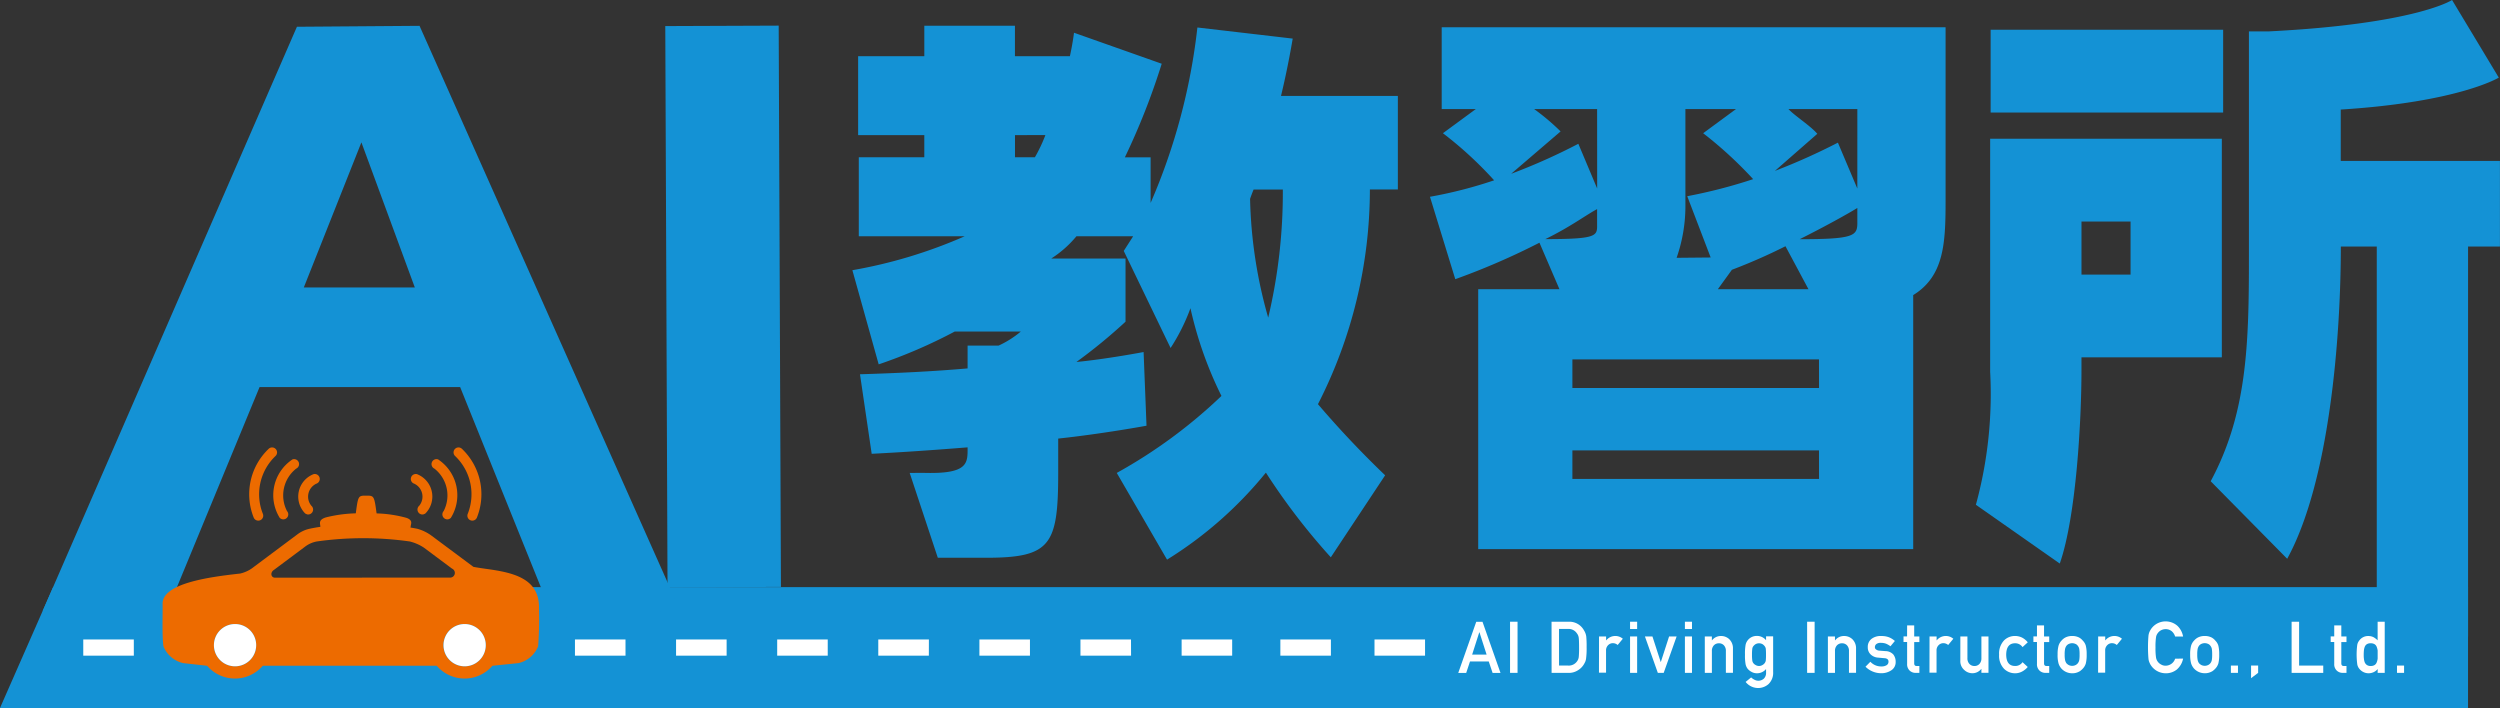 <svg xmlns="http://www.w3.org/2000/svg" xmlns:xlink="http://www.w3.org/1999/xlink" width="160" height="45.311" viewBox="0 0 160 45.311"><rect x="0" y="0" width="160" height="45.311" fill="#333333" stroke="none"/><defs><clipPath id="a"><rect width="160" height="45.311" fill="none"/></clipPath></defs><g transform="translate(0 0)"><path d="M3.4,72.484,0,80.218H157.954V72.484Z" transform="translate(0 -34.907)" fill="#1492d5"/><g transform="translate(0 0)"><g clip-path="url(#a)"><path d="M135.852,37.2a41.582,41.582,0,0,1-4.155-5.419,25.3,25.3,0,0,1-6.326,5.569L122.153,31.8a32.342,32.342,0,0,0,6.7-4.927,24.633,24.633,0,0,1-1.984-5.614,12.41,12.41,0,0,1-1.272,2.545L122.6,17.592l.6-.936h-3.63a6.973,6.973,0,0,1-1.61,1.423h4.754v4.043A34.315,34.315,0,0,1,119.57,24.7c1.946-.188,4.3-.637,4.3-.637l.187,4.716s-2.845.524-5.652.823v2.2c0,4.641-.486,5.428-4.641,5.428H110.7L108.9,31.8c.374,0,.749-.006,1.048,0,2.738.058,2.658-.663,2.658-1.636-1.871.149-3.93.3-6.138.412l-.749-5.09c2.508-.075,4.716-.187,6.887-.374v-1.46h1.983a6.231,6.231,0,0,0,1.423-.9h-4.23a32.729,32.729,0,0,1-4.866,2.1l-1.684-6.026a31.108,31.108,0,0,0,7.186-2.171h-6.775V11.6h4.192V10.181H105.6V5.128h4.236V3.182h5.8V5.128h3.518c.188-.861.262-1.5.262-1.5l5.614,1.984a44.307,44.307,0,0,1-2.358,5.989h1.647v2.92a39.023,39.023,0,0,0,2.994-11.229l6.1.711s-.3,1.834-.749,3.668h7.479v5.989h-1.79A30.218,30.218,0,0,1,135.029,27.4a62.466,62.466,0,0,0,4.3,4.552ZM115.639,10.181V11.6h1.273a9.641,9.641,0,0,0,.674-1.423Zm15.271,3.481c-.075.187-.15.374-.225.6a29.81,29.81,0,0,0,1.16,7.6,34.655,34.655,0,0,0,.936-8.2Z" transform="translate(-50.68 -1.533)" fill="#1492d5"/><path d="M209.534,3.366V14.517c0,2.712-.113,4.784-2.072,5.99V36.766h-27.84V20.13h5.2l-1.28-2.976a45.72,45.72,0,0,1-5.387,2.335l-1.62-5.274a28.292,28.292,0,0,0,4.106-1.054,24.3,24.3,0,0,0-3.277-3.014L179.471,8.6h-2.185V3.366ZM192.883,8.6v6.291a10.062,10.062,0,0,1-.563,3.23L194.5,18.1,193,14.178a32.889,32.889,0,0,0,4.219-1.092,25.9,25.9,0,0,0-3.2-2.939L196.123,8.6Zm-5.651,0H183.2a14.294,14.294,0,0,1,1.695,1.432l-3.164,2.712a38.609,38.609,0,0,0,4.3-1.921l1.205,2.863Zm0,7.271v-.867c-.715.377-1.695,1.13-3.315,1.921,3.165,0,3.315-.188,3.315-.828Zm14.2,8.753H185.65v1.828h15.785Zm0,5.821H185.65v1.828h15.785ZM199.287,17.38a35.908,35.908,0,0,1-3.428,1.507l-.9,1.243h5.8Zm4.6-8.778h-4.408c.376.415,1.393,1.055,1.846,1.583l-2.713,2.373a40.219,40.219,0,0,0,4.031-1.808l1.243,2.938Zm0,6.329c-.678.414-2.035,1.168-3.692,2,3.5,0,3.692-.226,3.692-1.054Z" transform="translate(-85.017 -1.621)" fill="#1492d5"/><path d="M250.691,22.868v.84c0,3.141-.329,9.328-1.388,12.359l-5.369-3.762a26.864,26.864,0,0,0,.913-8.509V8.881h14.827V22.868ZM244.878,1.905h14.88V7.2h-14.88Zm8.955,12.271h-3.141v3.4h3.141Zm21.6,1.6V40.733h-5.843V15.777h-2.3c0,5.843-.73,15.055-3.433,19.985L258.961,30.8c2.337-4.346,2.447-8.765,2.447-14.353V2.009h1.278C272.108,1.534,274.409,0,274.409,0L277.4,4.967s-2.556,1.57-10.116,2.045V10.3h10.189v5.478Z" transform="translate(-117.477 0)" fill="#1492d5"/><rect width="7.258" height="35.922" transform="matrix(1, -0.004, 0.004, 1, 42.578, 1.669)" fill="#1492d5"/><path d="M37.944,41.089l8.121-.474L29.385,3.189l-7.847.06L5.264,40.647,13.3,40.47l5.847-14.161H31.984ZM21.979,19.933l3.686-9.286,3.418,9.286Z" transform="translate(-2.535 -1.536)" fill="#1492d5"/><path d="M181.978,79.3h-1.2l-.243.732h-.509l1.152-3.273h.4l1.152,3.273h-.506Zm-.137-.44-.459-1.432h-.009l-.458,1.432Z" transform="translate(-86.698 -36.965)" fill="#fff"/><rect width="0.48" height="3.273" transform="translate(96.643 39.79)" fill="#fff"/><path d="M191.545,76.754h1.109a1.059,1.059,0,0,1,.966.552,1,1,0,0,1,.146.386,6.845,6.845,0,0,1,.024.7,4.949,4.949,0,0,1-.037.736.851.851,0,0,1-.052.189,1.724,1.724,0,0,1-.089.168,1.11,1.11,0,0,1-.387.382,1.07,1.07,0,0,1-.6.162h-1.077Zm.48,2.806h.574a.646.646,0,0,0,.588-.286.553.553,0,0,0,.1-.268,5.723,5.723,0,0,0,.02-.6q0-.427-.02-.612a.575.575,0,0,0-.123-.3.632.632,0,0,0-.567-.277h-.574Z" transform="translate(-92.246 -36.964)" fill="#fff"/><path d="M197.407,78.546h.453v.247h.009a.743.743,0,0,1,1.061-.1l-.33.4a.469.469,0,0,0-.3-.117.419.419,0,0,0-.3.117.465.465,0,0,0-.144.371v1.4h-.453Z" transform="translate(-95.069 -37.813)" fill="#fff"/><path d="M201.239,76.754h.453v.467h-.453Zm0,.943h.453v2.33h-.453Z" transform="translate(-96.915 -36.964)" fill="#fff"/><path d="M203.074,78.573h.481l.529,1.633h.009l.528-1.633h.482l-.827,2.33H203.9Z" transform="translate(-97.799 -37.84)" fill="#fff"/><path d="M208.01,76.754h.453v.467h-.453Zm0,.943h.453v2.33h-.453Z" transform="translate(-100.176 -36.964)" fill="#fff"/><path d="M210.465,78.546h.453v.247h.008a.719.719,0,0,1,.587-.276.76.76,0,0,1,.513.2.8.8,0,0,1,.241.606v1.548h-.453V79.487a.509.509,0,0,0-.126-.373.42.42,0,0,0-.319-.13.43.43,0,0,0-.322.13.505.505,0,0,0-.128.373v1.389h-.453Z" transform="translate(-101.358 -37.813)" fill="#fff"/><path d="M216.776,80.633a.758.758,0,0,1-.582.27.7.7,0,0,1-.365-.1.812.812,0,0,1-.232-.189.718.718,0,0,1-.129-.28,3.062,3.062,0,0,1-.041-.624,3.173,3.173,0,0,1,.041-.636.7.7,0,0,1,.129-.276.741.741,0,0,1,.232-.2.768.768,0,0,1,.365-.087.756.756,0,0,1,.582.276v-.247h.453V80.82a.991.991,0,0,1-.293.772,1,1,0,0,1-.686.254,1.019,1.019,0,0,1-.782-.39l.353-.289a.821.821,0,0,0,.2.142.525.525,0,0,0,.613-.063.51.51,0,0,0,.143-.374Zm-.9-.92a2.516,2.516,0,0,0,.018.369.346.346,0,0,0,.072.176.414.414,0,0,0,.139.115.42.42,0,0,0,.443,0,.425.425,0,0,0,.135-.115.379.379,0,0,0,.076-.176,3.544,3.544,0,0,0,.013-.369,3.764,3.764,0,0,0-.013-.378.352.352,0,0,0-.076-.171.537.537,0,0,0-.135-.124.463.463,0,0,0-.443,0,.515.515,0,0,0-.139.124.322.322,0,0,0-.072.171,2.671,2.671,0,0,0-.018.378" transform="translate(-103.748 -37.813)" fill="#fff"/><rect width="0.48" height="3.273" transform="translate(115.656 39.79)" fill="#fff"/><path d="M225.661,78.546h.453v.247h.009a.718.718,0,0,1,.586-.276.76.76,0,0,1,.513.2.8.8,0,0,1,.241.606v1.548h-.453V79.487a.511.511,0,0,0-.126-.373.422.422,0,0,0-.319-.13.431.431,0,0,0-.322.13.506.506,0,0,0-.128.373v1.389h-.453Z" transform="translate(-108.676 -37.813)" fill="#fff"/><path d="M230.612,80.165a.931.931,0,0,0,.715.3.589.589,0,0,0,.32-.078.247.247,0,0,0,.124-.22.194.194,0,0,0-.074-.175.373.373,0,0,0-.2-.056l-.4-.036a.745.745,0,0,1-.463-.2.609.609,0,0,1-.188-.465.639.639,0,0,1,.246-.539.953.953,0,0,1,.6-.179,1.767,1.767,0,0,1,.281.02,1.373,1.373,0,0,1,.232.063,1.335,1.335,0,0,1,.375.235l-.282.339a1.382,1.382,0,0,0-.276-.161.911.911,0,0,0-.331-.057.44.44,0,0,0-.3.079.257.257,0,0,0-.09.2.161.161,0,0,0,.067.137.386.386,0,0,0,.231.083l.375.029a.692.692,0,0,1,.51.22.762.762,0,0,1,.146.478.613.613,0,0,1-.268.524,1.134,1.134,0,0,1-.668.193,1.413,1.413,0,0,1-.994-.417Z" transform="translate(-110.908 -37.813)" fill="#fff"/><path d="M235.231,77.205h.453v.709h.331v.359h-.331v1.358c0,.118.051.176.161.173h.17v.44h-.237a.53.53,0,0,1-.391-.152.549.549,0,0,1-.156-.422v-1.4H235v-.359h.228Z" transform="translate(-113.175 -37.181)" fill="#fff"/><path d="M238.209,78.546h.453v.247h.009a.743.743,0,0,1,1.061-.1l-.33.4a.47.47,0,0,0-.3-.117.419.419,0,0,0-.3.117.465.465,0,0,0-.144.371v1.4h-.453Z" transform="translate(-114.719 -37.813)" fill="#fff"/><path d="M242.013,78.573h.453v1.389a.507.507,0,0,0,.128.369.425.425,0,0,0,.322.133.417.417,0,0,0,.319-.133.513.513,0,0,0,.126-.369V78.573h.453V80.9h-.453v-.249h-.009a.716.716,0,0,1-.584.276.75.75,0,0,1-.506-.21.737.737,0,0,1-.25-.6Z" transform="translate(-116.551 -37.84)" fill="#fff"/><path d="M248.631,80.5a1.225,1.225,0,0,1-.348.284.951.951,0,0,1-.463.119,1,1,0,0,1-.7-.281,1.192,1.192,0,0,1-.321-.909,1.217,1.217,0,0,1,.322-.921.983.983,0,0,1,.7-.276,1,1,0,0,1,.463.112,1.167,1.167,0,0,1,.348.293l-.335.307a.561.561,0,0,0-.458-.246q-.579-.009-.587.73.008.734.586.723a.547.547,0,0,0,.459-.243Z" transform="translate(-118.855 -37.813)" fill="#fff"/><path d="M251.262,77.205h.453v.709h.331v.359h-.331v1.358c0,.118.051.176.161.173h.17v.44h-.237a.53.53,0,0,1-.391-.152.549.549,0,0,1-.156-.422v-1.4h-.228v-.359h.228Z" transform="translate(-120.896 -37.181)" fill="#fff"/><path d="M254.022,79.709a2.093,2.093,0,0,1,.059-.567.822.822,0,0,1,.187-.326.856.856,0,0,1,.261-.208.943.943,0,0,1,.424-.092.955.955,0,0,1,.432.092.814.814,0,0,1,.252.208.743.743,0,0,1,.191.326,2.273,2.273,0,0,1,.054.566,2.217,2.217,0,0,1-.054.561.811.811,0,0,1-.192.334.741.741,0,0,1-.106.1.5.5,0,0,1-.146.1.882.882,0,0,1-.432.1.928.928,0,0,1-.685-.3.9.9,0,0,1-.187-.334,2.033,2.033,0,0,1-.059-.561m1.407,0a2.192,2.192,0,0,0-.021-.365.439.439,0,0,0-.09-.194.33.33,0,0,0-.148-.123.513.513,0,0,0-.432,0,.4.4,0,0,0-.152.123.548.548,0,0,0-.085.194,1.805,1.805,0,0,0-.026.36,1.754,1.754,0,0,0,.026.356.588.588,0,0,0,.085.2.547.547,0,0,0,.152.119.493.493,0,0,0,.432,0,.422.422,0,0,0,.148-.119.47.47,0,0,0,.09-.2,2.054,2.054,0,0,0,.021-.351" transform="translate(-122.335 -37.813)" fill="#fff"/><path d="M259.027,78.546h.453v.247h.009a.743.743,0,0,1,1.061-.1l-.33.4a.471.471,0,0,0-.3-.117.419.419,0,0,0-.3.117.465.465,0,0,0-.144.371v1.4h-.453Z" transform="translate(-124.745 -37.813)" fill="#fff"/><path d="M267.429,79.088a1.233,1.233,0,0,1-.4.7,1.11,1.11,0,0,1-.715.242,1.139,1.139,0,0,1-.993-.588c-.024-.049-.045-.1-.064-.142a1,1,0,0,1-.043-.175,8.893,8.893,0,0,1,0-1.522.919.919,0,0,1,.107-.312,1.117,1.117,0,0,1,.37-.4,1.143,1.143,0,0,1,1.372.1,1.242,1.242,0,0,1,.365.688h-.509a.725.725,0,0,0-.214-.337.616.616,0,0,0-.392-.137.641.641,0,0,0-.292.07.605.605,0,0,0-.2.168.556.556,0,0,0-.124.272,4.04,4.04,0,0,0-.035.659,3.953,3.953,0,0,0,.035.655.612.612,0,0,0,.325.441.546.546,0,0,0,.291.075.647.647,0,0,0,.606-.448Z" transform="translate(-127.71 -36.94)" fill="#fff"/><path d="M270.384,79.709a2.089,2.089,0,0,1,.059-.567.821.821,0,0,1,.187-.326.857.857,0,0,1,.261-.208.943.943,0,0,1,.424-.092.955.955,0,0,1,.432.092.814.814,0,0,1,.252.208.743.743,0,0,1,.191.326,2.283,2.283,0,0,1,.054.566,2.226,2.226,0,0,1-.054.561A.811.811,0,0,1,272,80.6a.743.743,0,0,1-.106.1.493.493,0,0,1-.146.1.882.882,0,0,1-.432.1.928.928,0,0,1-.685-.3.9.9,0,0,1-.187-.334,2.029,2.029,0,0,1-.059-.561m1.407,0a2.206,2.206,0,0,0-.021-.365.44.44,0,0,0-.09-.194.331.331,0,0,0-.148-.123.513.513,0,0,0-.432,0,.4.4,0,0,0-.152.123.548.548,0,0,0-.085.194,1.81,1.81,0,0,0-.026.36,1.759,1.759,0,0,0,.026.356.588.588,0,0,0,.085.2.549.549,0,0,0,.152.119.493.493,0,0,0,.432,0,.422.422,0,0,0,.148-.119.471.471,0,0,0,.09-.2,2.067,2.067,0,0,0,.021-.351" transform="translate(-130.214 -37.813)" fill="#fff"/><rect width="0.453" height="0.467" transform="translate(142.777 42.596)" fill="#fff"/><path d="M277.9,82.167h.453v.467l-.453.341Z" transform="translate(-133.832 -39.571)" fill="#fff"/><path d="M282.91,76.755h.48v2.806h1.545v.467H282.91Z" transform="translate(-136.247 -36.964)" fill="#fff"/><path d="M287.96,77.205h.453v.709h.331v.359h-.331v1.358c0,.118.051.176.161.173h.17v.44h-.237a.53.53,0,0,1-.391-.152.549.549,0,0,1-.156-.422v-1.4h-.228v-.359h.228Z" transform="translate(-138.569 -37.181)" fill="#fff"/><path d="M292.286,79.784a.757.757,0,0,1-.584.27.728.728,0,0,1-.35-.087.771.771,0,0,1-.255-.216.6.6,0,0,1-.123-.3,4.834,4.834,0,0,1,0-1.191.587.587,0,0,1,.123-.289.694.694,0,0,1,.6-.3.712.712,0,0,1,.321.074,1.28,1.28,0,0,1,.263.2V76.755h.454v3.273h-.454Zm-.445-1.649a.439.439,0,0,0-.246.057.352.352,0,0,0-.137.166.892.892,0,0,0-.054.23c-.008.089-.013.18-.013.273s0,.175.013.259a.9.9,0,0,0,.054.238.386.386,0,0,0,.137.167.405.405,0,0,0,.246.063.427.427,0,0,0,.255-.067.331.331,0,0,0,.128-.171.919.919,0,0,0,.059-.237c0-.086,0-.17,0-.252s0-.176,0-.259a.918.918,0,0,0-.059-.23.331.331,0,0,0-.128-.171.438.438,0,0,0-.255-.065" transform="translate(-140.113 -36.965)" fill="#fff"/><rect width="0.453" height="0.467" transform="translate(153.408 42.596)" fill="#fff"/><path d="M83.81,79.98H80.575V78.943H83.81Zm6.319,0H86.894V78.943h3.235Zm6.025,0H92.919V78.943h3.235Zm-18.815,0H74.1V78.943h3.235Zm-6.471,0H67.633V78.943h3.235Zm-6.471,0H61.161V78.943H64.4Zm-6.471,0H54.691V78.943h3.235Zm-6.471,0H48.219V78.943h3.236Zm-6.471,0H41.748V78.943h3.235Zm-31.468,0H10.28V78.943h3.235Z" transform="translate(-4.951 -38.018)" fill="#fff"/><path d="M44.164,68.431c.061-1.9-1.566-2.3-3.255-2.538-.314-.044-.63-.088-.941-.146l-2.7-2.01a2.8,2.8,0,0,0-.881-.425c-.141-.03-.293-.056-.449-.081a.313.313,0,0,0,.013-.063c.01-.165.17-.395-.257-.554a7.909,7.909,0,0,0-1.923-.288c-.154-1.134-.161-1.137-.666-1.137s-.517,0-.665,1.133a8.658,8.658,0,0,0-1.935.265c-.488.166-.335.4-.335.58,0,.007,0,.012,0,.019-.262.037-.508.081-.73.132a2.01,2.01,0,0,0-.749.358l-2.772,2.07a2.129,2.129,0,0,1-.885.43c-2.041.223-4.947.636-4.959,1.916.014.733-.041,2.079.054,2.738a1.786,1.786,0,0,0,1.26,1.077l1.534.17a2.35,2.35,0,0,0,3.563,0H37.62a2.35,2.35,0,0,0,3.563,0l1.667-.17a1.786,1.786,0,0,0,1.26-1.077,23.45,23.45,0,0,0,.054-2.4M24.711,72.112a1.352,1.352,0,1,1,1.353-1.352,1.35,1.35,0,0,1-1.353,1.352M27.27,66.44c-.258,0-.33-.33-.066-.5l1.983-1.481a1.77,1.77,0,0,1,.752-.336,21.182,21.182,0,0,1,5.958,0,2.9,2.9,0,0,1,.9.393l1.8,1.343a.3.3,0,0,1-.083.574ZM39.4,72.112a1.352,1.352,0,1,1,1.353-1.352A1.35,1.35,0,0,1,39.4,72.112" transform="translate(-9.669 -29.468)" fill="#ed6b00" fill-rule="evenodd"/><path d="M56.1,77.042a1.352,1.352,0,1,0,1.353,1.353A1.352,1.352,0,0,0,56.1,77.042" transform="translate(-26.364 -37.103)" fill="#fff" fill-rule="evenodd"/><path d="M27.759,77.042a1.352,1.352,0,1,0,1.353,1.353,1.351,1.351,0,0,0-1.353-1.353" transform="translate(-12.717 -37.103)" fill="#fff" fill-rule="evenodd"/><path d="M51.522,61.092a.315.315,0,0,0,.138-.069,1.539,1.539,0,0,0-.548-2.5.318.318,0,0,0-.176.611.916.916,0,0,1,.313,1.411.318.318,0,0,0,.274.552" transform="translate(-24.42 -28.176)" fill="#ed6b00"/><path d="M54.34,60.522a.316.316,0,0,0,.159-.089,2.746,2.746,0,0,0-.819-3.74.318.318,0,0,0-.235.59A2.183,2.183,0,0,1,54.037,60a.319.319,0,0,0,.3.526" transform="translate(-25.643 -27.292)" fill="#ed6b00"/><path d="M57.26,59.913a.315.315,0,0,0,.221-.178,4.015,4.015,0,0,0-.968-4.424.318.318,0,0,0-.416.481,3.382,3.382,0,0,1,.806,3.681.318.318,0,0,0,.358.441" transform="translate(-26.963 -26.6)" fill="#ed6b00"/><path d="M37.38,61.092a.315.315,0,0,1-.138-.069,1.539,1.539,0,0,1,.548-2.5.318.318,0,0,1,.176.611.916.916,0,0,0-.313,1.411.318.318,0,0,1-.274.552" transform="translate(-17.725 -28.176)" fill="#ed6b00"/><path d="M34.293,60.522a.316.316,0,0,1-.159-.089,2.746,2.746,0,0,1,.819-3.74.318.318,0,0,1,.235.59A2.183,2.183,0,0,0,34.6,60a.319.319,0,0,1-.3.526" transform="translate(-16.232 -27.292)" fill="#ed6b00"/><path d="M31.279,59.913a.316.316,0,0,1-.221-.178,4.015,4.015,0,0,1,.968-4.424.318.318,0,0,1,.416.481,3.382,3.382,0,0,0-.806,3.681.318.318,0,0,1-.358.441" transform="translate(-14.817 -26.6)" fill="#ed6b00"/></g></g></g></svg>